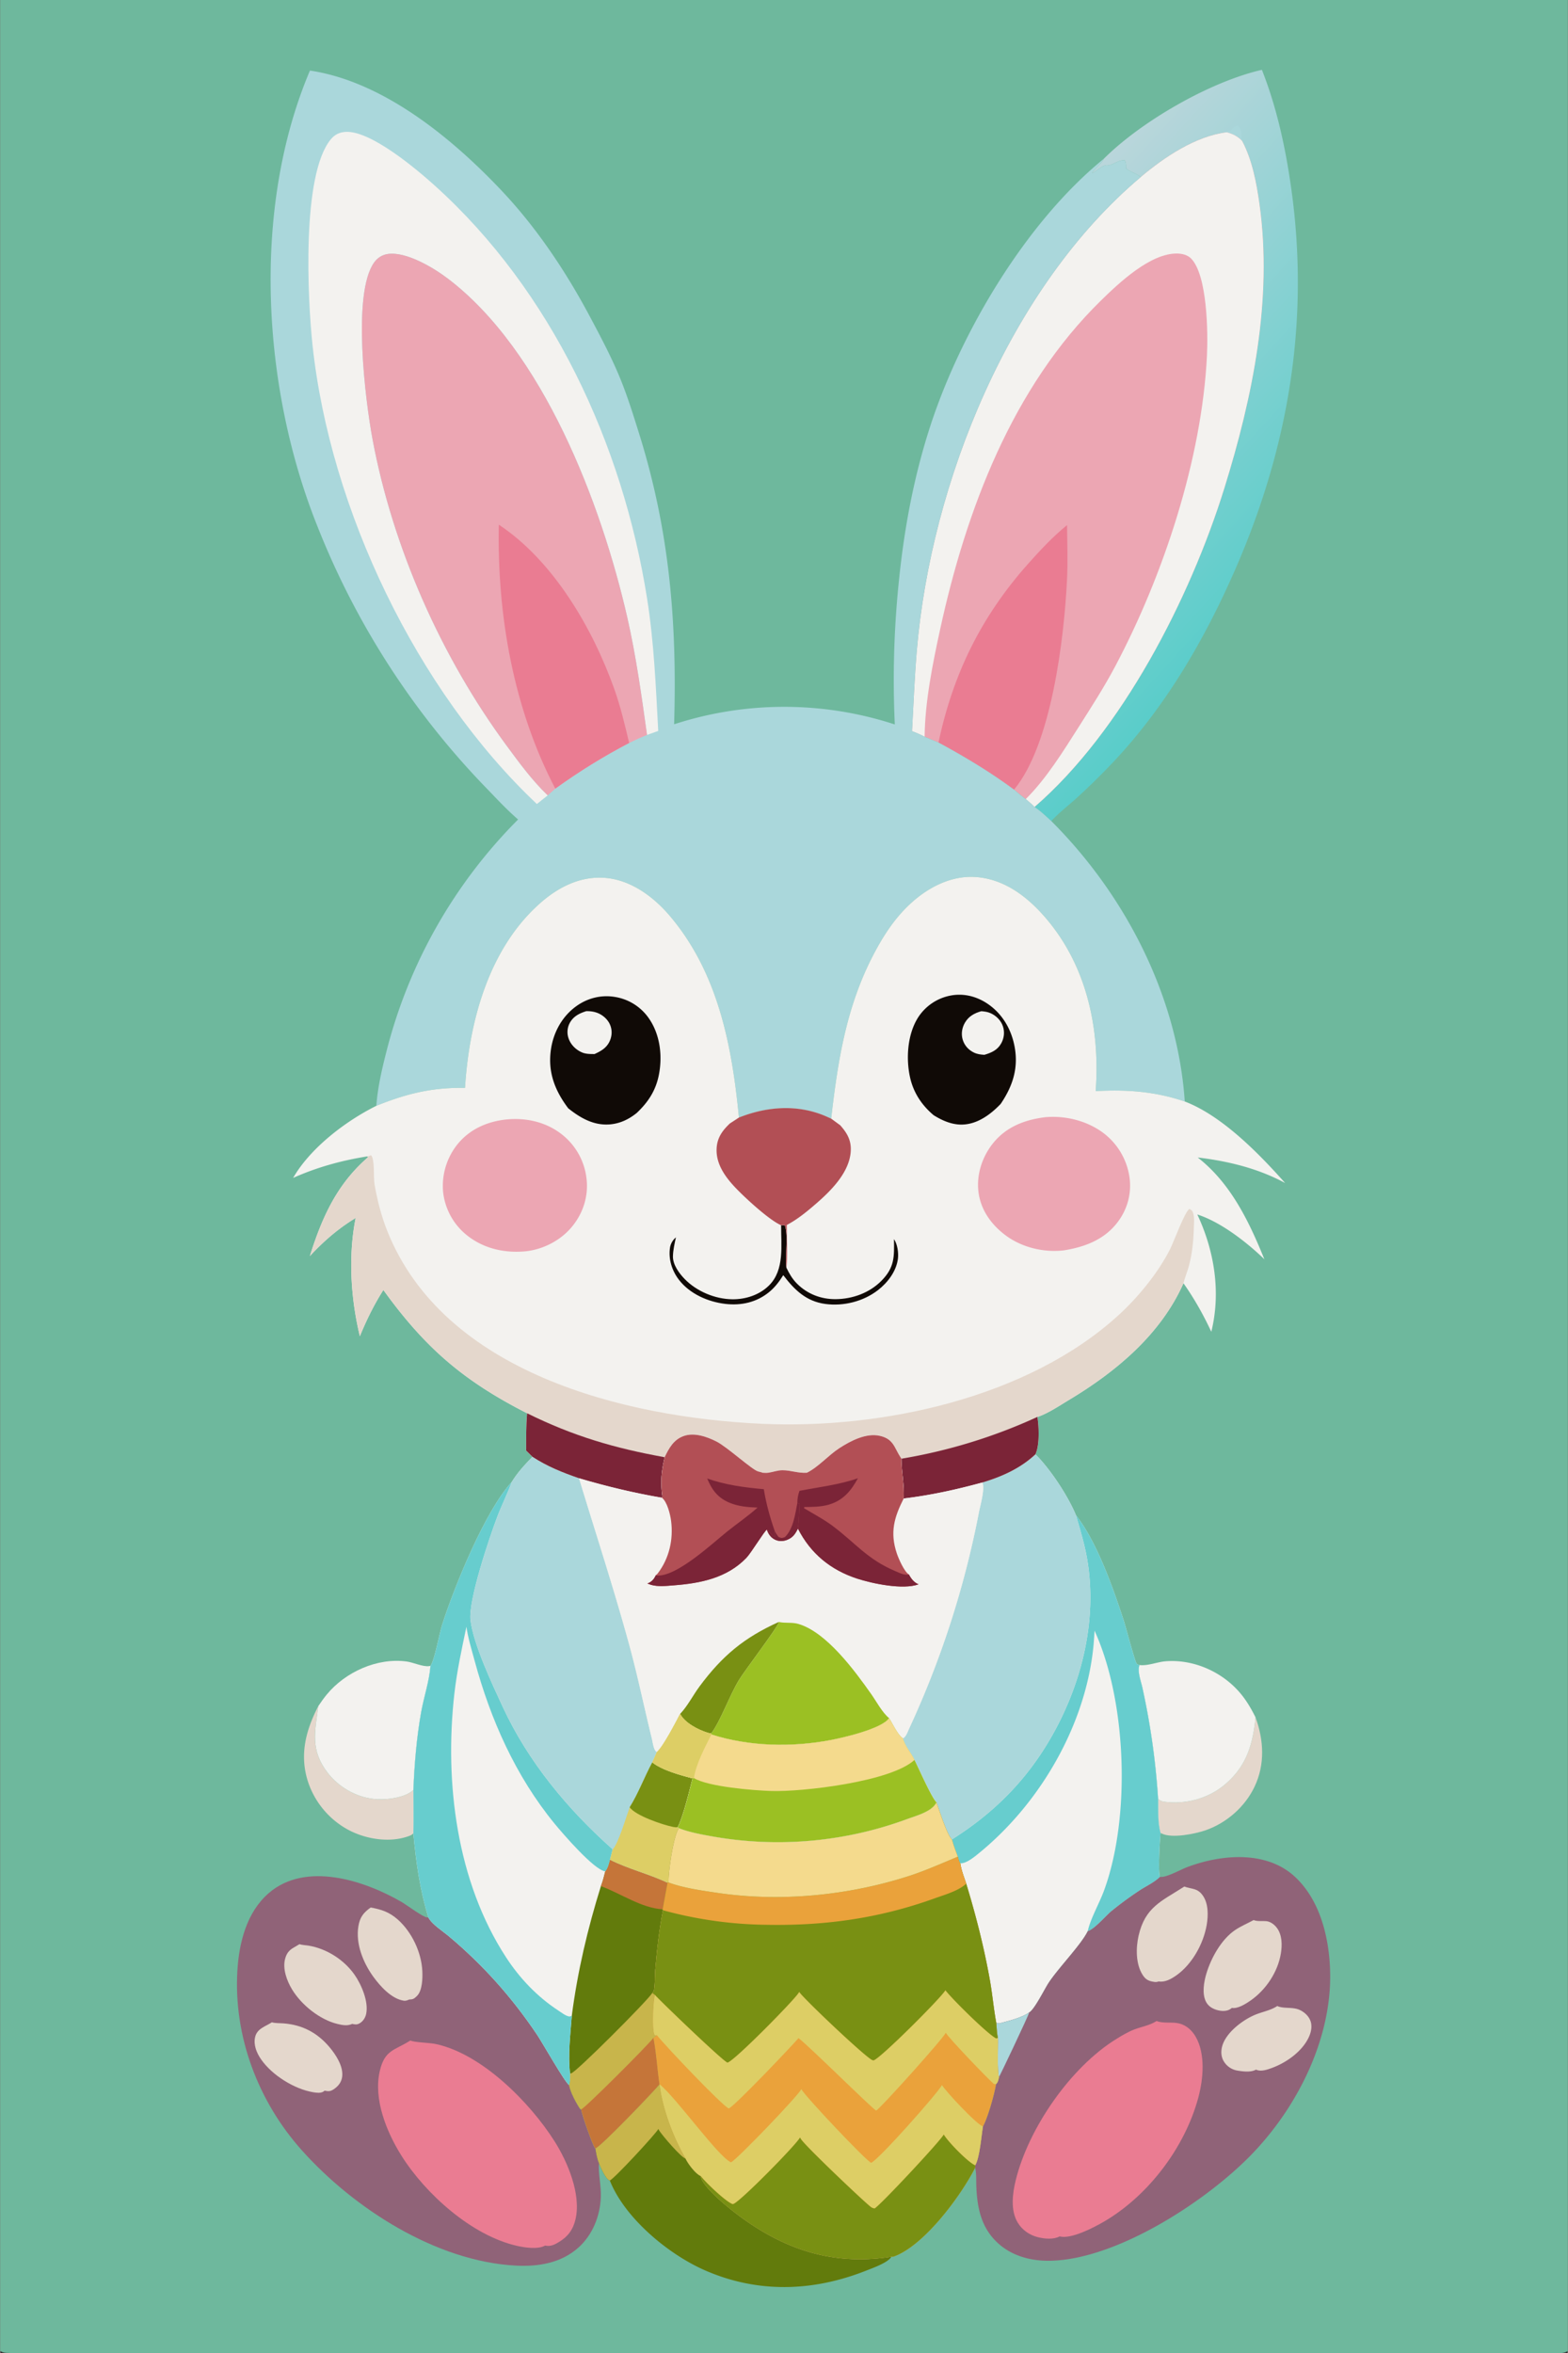 <svg version="1.1" xmlns="http://www.w3.org/2000/svg" style="display: block;" viewBox="0 0 1365 2048" width="1024" height="1536">
<rect x="0" y="0" width="1365" height="2048" fill="#333333" stroke="none"/>
<defs>
	<linearGradient id="Gradient1" gradientUnits="userSpaceOnUse" x1="1121.58" y1="493.554" x2="857.176" y2="251.316">
		<stop class="stop0" offset="0" stop-opacity="1" stop-color="rgb(90,205,202)"/>
		<stop class="stop1" offset="1" stop-opacity="1" stop-color="rgb(186,214,219)"/>
	</linearGradient>
</defs>
<path transform="translate(0,0)" fill="rgb(110,184,157)" d="M 0 0 L 1365 0 L 1365 2046.25 C 1363.89 2046.95 1362.81 2047.43 1361.52 2047.72 C 1353.27 2049.59 1318.52 2048 1307.91 2048 L 1154.27 2048.01 L 521.767 2048.02 L 176.585 2048.01 L 63.456 2048 C 44.205 2048 24.67 2048.76 5.455 2047.88 C 3.344 2047.78 1.792 2047.39 0 2046.25 L 0 0 z"/>
<path transform="translate(0,0)" fill="rgb(228,215,204)" d="M 1093.08 1494.71 C 1100.29 1514.61 1101.49 1535.56 1092.25 1555.07 C 1083.92 1572.66 1067.84 1586.71 1049.49 1593.06 C 1040.62 1596.13 1020.15 1600.39 1011.25 1595.79 C 1010.95 1595.64 1010.65 1595.47 1010.35 1595.32 C 1007.82 1586.29 1008.41 1575.04 1008.24 1565.66 C 1010.65 1567.82 1012.11 1568.03 1015.27 1568.38 C 1033.06 1570.35 1051.84 1565.2 1065.69 1553.78 C 1085.07 1537.8 1090.71 1518.69 1093.08 1494.71 z"/>
<path transform="translate(0,0)" fill="rgb(228,215,204)" d="M 277.04 1484.86 C 274.022 1507.38 269.919 1523.37 285.178 1543.06 C 294.674 1555.31 309.42 1563.89 324.845 1565.7 C 334.462 1566.83 350.374 1565.26 358.416 1559.08 C 358.91 1558.7 359.35 1558.3 359.801 1557.87 C 359.843 1570.48 360.124 1583.14 359.77 1595.74 C 358.186 1597.41 356.053 1598.04 353.918 1598.73 C 338.083 1603.82 318.739 1600.68 304.161 1593.2 A 73.951 73.951 0 0 1 267.785 1550.04 C 260.56 1526.88 266.244 1505.7 277.04 1484.86 z"/>
<path transform="translate(0,0)" fill="rgb(243,242,239)" d="M 992.065 1449.22 C 992.263 1449.24 992.459 1449.27 992.657 1449.28 C 999.808 1449.9 1007.55 1446.53 1014.76 1445.95 C 1038.86 1444.02 1063.48 1454.86 1079.16 1472.95 C 1084.88 1479.55 1089.19 1486.93 1093.08 1494.71 C 1090.71 1518.69 1085.07 1537.8 1065.69 1553.78 C 1051.84 1565.2 1033.06 1570.35 1015.27 1568.38 C 1012.11 1568.03 1010.65 1567.82 1008.24 1565.66 A 635.8 635.8 0 0 0 994.577 1468.96 C 993.366 1463.44 989.903 1454.38 992.065 1449.22 z"/>
<path transform="translate(0,0)" fill="rgb(243,242,239)" d="M 277.04 1484.86 C 279.383 1481.44 281.755 1478.03 284.392 1474.83 C 300.601 1455.2 328.351 1442.66 353.953 1446.14 C 359.705 1446.92 367.993 1450.9 373.481 1450.15 C 373.877 1450.1 374.269 1450.02 374.664 1449.95 C 373.647 1463.4 368.912 1476.98 366.537 1490.29 C 362.615 1512.29 360.671 1535.53 359.801 1557.87 C 359.35 1558.3 358.91 1558.7 358.416 1559.08 C 350.374 1565.26 334.462 1566.83 324.845 1565.7 C 309.42 1563.89 294.674 1555.31 285.178 1543.06 C 269.919 1523.37 274.022 1507.38 277.04 1484.86 z"/>
<path transform="translate(0,0)" fill="rgb(98,123,12)" d="M 574.113 1814.11 C 576.873 1835.88 585.935 1859.85 596.855 1878.82 C 598.955 1883.31 605.339 1891.84 609.912 1893.91 C 611.11 1902.98 632.753 1920.45 640.329 1926.24 C 679.993 1956.55 721.677 1971.58 772.124 1964.76 A 102.169 102.169 0 0 0 776.069 1964.14 C 773.312 1969.28 759.794 1974.02 754.305 1976.2 C 707.995 1994.58 660.041 1996.25 613.864 1976.13 C 582.083 1962.29 543.841 1930.75 530.824 1897.84 C 530.746 1897.82 530.664 1897.82 530.59 1897.79 C 527.043 1896.4 523.01 1886.64 521.384 1882.91 C 519.545 1878.81 518.973 1874.29 518.166 1869.9 C 522.264 1869.18 568.364 1821.04 574.113 1814.11 z"/>
<path transform="translate(0,0)" fill="rgb(200,181,75)" d="M 574.113 1814.11 C 576.873 1835.88 585.935 1859.85 596.855 1878.82 C 593.004 1877.97 576.863 1859.03 573.995 1854.64 C 573.701 1854.19 573.34 1853.48 573.104 1853.04 C 570.312 1857.88 534.345 1896.69 530.824 1897.84 C 530.746 1897.82 530.664 1897.82 530.59 1897.79 C 527.043 1896.4 523.01 1886.64 521.384 1882.91 C 519.545 1878.81 518.973 1874.29 518.166 1869.9 C 522.264 1869.18 568.364 1821.04 574.113 1814.11 z"/>
<path transform="translate(0,0)" fill="url(#Gradient1)" d="M 960.872 138.292 C 993.406 105.731 1053.5 71.039 1098.63 60.791 C 1111.66 93.741 1119.21 128.74 1124.14 163.759 C 1140.25 278.107 1122.26 387.443 1076.55 492.996 C 1049.32 555.898 1014.49 615.986 966.854 665.738 A 599.254 599.254 0 0 1 936.769 695.087 C 929.746 701.427 921.591 707.672 915.259 714.635 C 910.553 710.375 905.941 705.857 900.635 702.347 C 976.788 636.558 1036.17 520.688 1066.02 424.625 C 1090.57 345.599 1108.14 260.417 1096.51 177.525 C 1093.9 158.964 1090.24 139.434 1081.46 122.716 C 1077.28 118.518 1073.77 116.773 1068.05 115.123 C 1040.81 118.483 1013.76 136.737 993.113 154.124 C 989.13 150.703 984.159 149.842 980.374 146.589 C 980.31 144.091 980.367 141.906 979.358 139.586 C 973.787 138.638 967.375 145.128 962.272 143.997 C 960.686 143.645 953.319 149.491 950.904 150.73 C 950.788 149.212 959.364 141.781 960.617 138.938 C 960.71 138.726 960.787 138.507 960.872 138.292 z"/>
<path transform="translate(0,0)" fill="rgb(170,215,219)" d="M 1068.05 115.123 C 1069.43 114.055 1069.23 113.735 1071.06 113.953 C 1072.95 111.984 1074.58 109.72 1077.36 109.173 C 1079.31 110.829 1080.5 112.966 1080.82 115.588 C 1080.96 116.77 1080.84 117.916 1080.8 119.096 C 1080.74 120.488 1081.02 121.413 1081.46 122.716 C 1077.28 118.518 1073.77 116.773 1068.05 115.123 z"/>
<path transform="translate(0,0)" fill="rgb(243,242,239)" d="M 901.428 1265.81 C 914.213 1278.4 929.853 1302.07 936.743 1318.86 C 955.122 1342.2 969.175 1382.49 978.425 1410.8 C 980.246 1416.37 988.056 1446.48 989.705 1448.2 C 990.298 1448.82 991.279 1448.88 992.065 1449.22 C 989.903 1454.38 993.366 1463.44 994.577 1468.96 A 635.8 635.8 0 0 1 1008.24 1565.66 C 1008.41 1575.04 1007.82 1586.29 1010.35 1595.32 C 1009.77 1602.19 1008.07 1628.04 1009.83 1633.6 C 1005.02 1638.44 997.841 1641.65 992.126 1645.42 A 305.187 305.187 0 0 0 967.394 1663.6 C 962.48 1667.69 952.558 1679.45 947.006 1680.79 C 941.559 1692.34 921.265 1713 912.767 1726.08 C 909.252 1731.49 900.62 1749.01 895.999 1751.6 C 889.305 1756.38 877.782 1759.01 869.805 1761.22 L 867.301 1760.56 C 865.036 1748.23 863.955 1735.63 861.738 1723.25 C 856.635 1694.77 849.608 1667.17 841.165 1639.51 C 839.198 1633.7 836.871 1627.83 835.983 1621.74 C 834.701 1620.2 834.398 1617.96 833.891 1616.02 C 832.016 1611.05 830.104 1606.13 828.74 1600.98 C 824.967 1598.35 817.233 1574.41 815.263 1568.71 C 810.792 1564.27 799.766 1539.01 796.116 1531.79 C 793.016 1525.44 787.905 1519.92 786.008 1513.02 C 788.713 1511.79 790.205 1507.15 791.425 1504.52 A 812.748 812.748 0 0 0 852.148 1316.53 C 853.373 1309.94 857.52 1296.47 855.27 1290.32 C 872.339 1285.2 888.313 1278.06 901.428 1265.81 z"/>
<path transform="translate(0,0)" fill="rgb(103,205,206)" d="M 936.743 1318.86 C 955.122 1342.2 969.175 1382.49 978.425 1410.8 C 980.246 1416.37 988.056 1446.48 989.705 1448.2 C 990.298 1448.82 991.279 1448.88 992.065 1449.22 C 989.903 1454.38 993.366 1463.44 994.577 1468.96 A 635.8 635.8 0 0 1 1008.24 1565.66 C 1008.41 1575.04 1007.82 1586.29 1010.35 1595.32 C 1009.77 1602.19 1008.07 1628.04 1009.83 1633.6 C 1005.02 1638.44 997.841 1641.65 992.126 1645.42 A 305.187 305.187 0 0 0 967.394 1663.6 C 962.48 1667.69 952.558 1679.45 947.006 1680.79 C 949.132 1670.57 957.111 1656.43 960.994 1645.96 C 984.51 1582.55 981.098 1480.84 952.882 1419.28 A 308.261 308.261 0 0 1 952.001 1432.18 C 945.443 1500.67 906.164 1568.47 853.555 1611.88 C 849.51 1615.22 841.374 1622.25 835.983 1621.74 C 834.701 1620.2 834.398 1617.96 833.891 1616.02 C 832.016 1611.05 830.104 1606.13 828.74 1600.98 C 866.718 1577.06 895.734 1547.37 917.422 1508 C 942.002 1463.37 954.75 1410.95 946.986 1360.15 C 944.833 1346.06 940.696 1332.52 936.743 1318.86 z"/>
<path transform="translate(0,0)" fill="rgb(170,215,219)" d="M 901.428 1265.81 C 914.213 1278.4 929.853 1302.07 936.743 1318.86 C 940.696 1332.52 944.833 1346.06 946.986 1360.15 C 954.75 1410.95 942.002 1463.37 917.422 1508 C 895.734 1547.37 866.718 1577.06 828.74 1600.98 C 824.967 1598.35 817.233 1574.41 815.263 1568.71 C 810.792 1564.27 799.766 1539.01 796.116 1531.79 C 793.016 1525.44 787.905 1519.92 786.008 1513.02 C 788.713 1511.79 790.205 1507.15 791.425 1504.52 A 812.748 812.748 0 0 0 852.148 1316.53 C 853.373 1309.94 857.52 1296.47 855.27 1290.32 C 872.339 1285.2 888.313 1278.06 901.428 1265.81 z"/>
<path transform="translate(0,0)" fill="rgb(144,99,120)" d="M 521.384 1882.91 C 520.688 1892.3 523.431 1902.68 523.017 1912.43 C 522.319 1928.85 515.874 1945.19 503.462 1956.27 C 488.36 1969.75 468.564 1972.97 448.971 1971.94 C 379.466 1968.29 307.751 1922.06 262.496 1871.39 C 224.621 1828.99 203.112 1772.4 206.538 1715.22 C 208 1690.82 214.588 1664.43 233.762 1647.8 C 265.931 1619.92 316.898 1636.57 349.499 1655.43 C 353.756 1657.89 368.454 1668.89 371.805 1668.9 C 372.137 1668.9 372.468 1668.87 372.799 1668.86 C 375.876 1674.83 385.353 1680.81 390.568 1685.18 C 420.659 1710.4 445.954 1738.82 467.789 1771.42 C 471.957 1777.64 492.074 1813.02 495.322 1814.7 C 496.764 1821.43 501.154 1829.64 504.924 1835.43 L 505.9 1835.94 C 506.632 1840.52 515.813 1866.95 518.166 1869.9 C 518.973 1874.29 519.545 1878.81 521.384 1882.91 z"/>
<path transform="translate(0,0)" fill="rgb(228,215,204)" d="M 322.588 1660.25 C 332.086 1661.96 338.942 1664.27 346.269 1670.79 C 358.501 1681.68 366.813 1699.32 367.57 1715.66 C 367.856 1721.83 367.619 1732.73 362.8 1737.36 C 360.555 1739.52 359.458 1740.34 356.402 1740.27 C 354.576 1740.94 353.354 1741.65 351.395 1741.36 C 340.7 1739.74 330.859 1728.73 324.892 1720.5 C 316.077 1708.33 309.376 1691.82 311.905 1676.55 C 313.198 1668.75 316.236 1664.82 322.588 1660.25 z"/>
<path transform="translate(0,0)" fill="rgb(228,215,204)" d="M 236.567 1760.18 C 239.638 1761.08 243.581 1760.86 246.798 1761.11 C 263.12 1762.41 276.117 1769.2 286.713 1781.76 C 292.258 1788.33 298.979 1798.54 297.767 1807.62 C 297.143 1812.29 294.386 1815.77 290.568 1818.35 C 287.499 1820.42 285.903 1820.35 282.503 1819.69 C 282.182 1819.93 281.873 1820.19 281.54 1820.42 C 279.137 1822.04 275.37 1821.51 272.637 1821.06 C 256.142 1818.34 236.684 1806.2 227.171 1792.42 C 223.33 1786.86 220.402 1779.9 221.968 1773.04 C 223.661 1765.62 230.877 1763.86 236.567 1760.18 z"/>
<path transform="translate(0,0)" fill="rgb(228,215,204)" d="M 260.588 1692.18 C 262.988 1692.98 265.779 1692.99 268.295 1693.4 C 284.038 1695.95 299.203 1705.55 308.398 1718.55 C 314.466 1727.13 320.974 1742.18 318.661 1752.9 C 317.957 1756.17 315.955 1759.34 312.998 1761.03 C 310.536 1762.43 309.08 1762.08 306.502 1761.55 C 302.404 1763.51 297.953 1762.64 293.689 1761.61 C 278.221 1757.87 262.246 1745 254.098 1731.49 C 249.656 1724.13 245.793 1713.74 248.054 1705.07 C 249.241 1700.52 251.223 1697.67 255.287 1695.3 L 260.588 1692.18 z"/>
<path transform="translate(0,0)" fill="rgb(234,124,146)" d="M 357.112 1776.03 C 361.377 1777.82 373.438 1777.81 379.483 1779.12 C 419.49 1787.74 461.27 1829.9 482.688 1863.69 C 494.234 1881.91 505.95 1909.93 500.98 1931.51 C 498.91 1940.5 494.438 1946.62 486.588 1951.38 C 482.751 1953.71 479.097 1955.58 474.498 1954.49 C 468.071 1958.05 456.675 1956.26 449.757 1954.68 C 410.572 1945.72 370.42 1909.64 349.437 1876.33 C 336.447 1855.71 324.772 1826.91 330.57 1802.43 C 334.863 1784.3 342.805 1784.88 356.457 1776.45 C 356.677 1776.31 356.894 1776.17 357.112 1776.03 z"/>
<path transform="translate(0,0)" fill="rgb(144,99,120)" d="M 1009.83 1633.6 C 1010.21 1633.61 1010.59 1633.64 1010.97 1633.64 C 1016.52 1633.67 1027.95 1627.22 1033.65 1625.07 C 1063.35 1613.9 1102.72 1610.38 1127.62 1633.71 C 1149.6 1654.3 1157.3 1687.07 1158.04 1716.08 C 1159.53 1773.99 1130.02 1832.99 1090.67 1874.12 C 1051.46 1915.11 972.871 1966.54 914.445 1967.71 C 897.231 1968.06 880.146 1963.44 867.545 1951.22 C 854.115 1938.18 850.71 1921.34 849.981 1903.32 C 849.764 1897.98 850.167 1891.92 848.956 1886.72 L 848.966 1884.68 C 852.884 1878.17 854.346 1859.06 855.734 1850.79 C 859.939 1843.2 865.676 1822.93 867.096 1814.03 C 868.997 1812.13 869.094 1810.32 869.727 1807.79 C 868.014 1804.72 869.053 1779.26 868.759 1773.82 C 867.815 1769.65 867.746 1764.84 867.301 1760.56 L 869.805 1761.22 C 877.782 1759.01 889.305 1756.38 895.999 1751.6 C 900.62 1749.01 909.252 1731.49 912.767 1726.08 C 921.265 1713 941.559 1692.34 947.006 1680.79 C 952.558 1679.45 962.48 1667.69 967.394 1663.6 A 305.187 305.187 0 0 1 992.126 1645.42 C 997.841 1641.65 1005.02 1638.44 1009.83 1633.6 z"/>
<path transform="translate(0,0)" fill="rgb(170,215,219)" d="M 867.301 1760.56 L 869.805 1761.22 C 877.782 1759.01 889.305 1756.38 895.999 1751.6 C 895.1 1755.09 870.175 1807.38 869.727 1807.79 C 868.014 1804.72 869.053 1779.26 868.759 1773.82 C 867.815 1769.65 867.746 1764.84 867.301 1760.56 z"/>
<path transform="translate(0,0)" fill="rgb(228,215,204)" d="M 1111.98 1745.99 C 1117.6 1748.57 1125.1 1746.59 1131.29 1749.29 C 1135.42 1751.1 1139.27 1754.56 1140.86 1758.82 C 1142.57 1763.39 1141.55 1768.5 1139.61 1772.82 C 1134 1785.29 1120.2 1795.14 1107.7 1799.77 C 1103.44 1801.35 1097.87 1803.37 1093.5 1801.36 C 1093.34 1801.44 1093.17 1801.52 1093 1801.6 C 1088.6 1803.83 1081.96 1802.97 1077.18 1802.17 A 17.051 17.051 0 0 1 1065.87 1794.81 C 1063.23 1790.87 1062.81 1786.4 1063.84 1781.85 C 1066.63 1769.55 1081.78 1758.17 1092.72 1753.62 C 1098.7 1751.13 1106.08 1749.82 1111.48 1746.33 C 1111.65 1746.22 1111.81 1746.1 1111.98 1745.99 z"/>
<path transform="translate(0,0)" fill="rgb(228,215,204)" d="M 1031.05 1642.01 C 1037.67 1644.44 1042.5 1643.14 1047.2 1649.87 C 1052.16 1656.98 1051.97 1667.25 1050.56 1675.44 C 1047.74 1691.82 1037.86 1709.68 1024.11 1719.35 C 1019.7 1722.45 1014.28 1725.53 1008.73 1724.6 C 1006.63 1725.38 1005.61 1725.15 1003.48 1724.77 C 999.399 1724.03 997.081 1722.5 994.8 1718.94 C 988.717 1709.45 988.834 1695.4 991.255 1684.81 C 996.95 1659.9 1011.14 1654.82 1030.38 1642.44 L 1031.05 1642.01 z"/>
<path transform="translate(0,0)" fill="rgb(228,215,204)" d="M 1091.43 1671.19 C 1094.6 1672.52 1098.99 1671.8 1102.43 1672.13 C 1106.19 1672.49 1109.65 1675.2 1111.82 1678.17 C 1116.28 1684.28 1116.33 1692.9 1115.18 1700.06 C 1112.57 1716.34 1102.19 1731.89 1088.72 1741.26 C 1084.65 1744.08 1077.58 1748.57 1072.5 1747.65 C 1072.02 1748.03 1071.81 1748.21 1071.26 1748.58 C 1068.32 1750.56 1064.26 1750.58 1060.89 1749.82 C 1056.44 1748.81 1052.31 1746.7 1050.07 1742.53 C 1046.28 1735.47 1048.11 1724.96 1050.32 1717.65 C 1054.42 1704.11 1063.28 1688.08 1075.18 1679.96 C 1080.26 1676.5 1086.03 1674.13 1091.43 1671.19 z"/>
<path transform="translate(0,0)" fill="rgb(234,124,146)" d="M 1006.91 1759.03 C 1012.57 1761.43 1020.69 1759.59 1026.94 1761.25 C 1032.97 1762.85 1037.8 1767.27 1040.89 1772.6 C 1049.59 1787.55 1047.63 1809.28 1043.37 1825.29 C 1031.79 1868.87 999.615 1911.44 960.502 1934.01 C 951.571 1939.16 932.271 1949.14 922.496 1946.51 C 917.113 1949.4 909.49 1948.65 903.745 1947.25 C 896.418 1945.47 889.951 1941.03 886.027 1934.53 C 879.585 1923.86 881.421 1909.39 884.209 1897.89 C 895.191 1852.6 932.016 1799.23 971.917 1774.66 C 976.862 1771.61 982.048 1768.51 987.47 1766.42 C 993.506 1764.09 1000.99 1762.82 1006.42 1759.36 C 1006.59 1759.25 1006.75 1759.14 1006.91 1759.03 z"/>
<path transform="translate(0,0)" fill="rgb(243,242,239)" d="M 463.497 1267.98 C 476.333 1276.35 489.651 1281.67 504.057 1286.65 C 518.755 1335.13 534.53 1383.13 547.879 1432.02 C 555.212 1458.87 560.814 1486.24 567.479 1513.27 C 568.287 1516.55 568.933 1523.32 571.802 1524.93 C 570.563 1527.97 569.278 1530.95 567.833 1533.9 C 576.539 1540.82 592.258 1544.97 602.902 1547.84 C 600.162 1558.57 594.774 1581.05 589.982 1590.33 L 591.02 1591.21 C 586.1 1597.8 581.65 1630.31 581.998 1638.49 L 581.093 1638.7 L 576.858 1661.82 L 577.121 1662.64 C 573.78 1679.62 571.891 1697.4 570.414 1714.64 C 570.115 1718.13 570.205 1730.57 569.016 1733.08 C 568.743 1733.65 568.231 1734.08 567.839 1734.59 L 570.148 1736.32 C 568.573 1741.31 567.476 1766.12 569.652 1770.74 C 569.773 1771 569.96 1771.23 570.114 1771.47 L 571.878 1771.41 L 568.829 1773.67 C 571.389 1786.87 572.138 1800.75 574.113 1814.11 C 568.364 1821.04 522.264 1869.18 518.166 1869.9 C 515.813 1866.95 506.632 1840.52 505.9 1835.94 L 504.924 1835.43 C 501.154 1829.64 496.764 1821.43 495.322 1814.7 C 492.074 1813.02 471.957 1777.64 467.789 1771.42 C 445.954 1738.82 420.659 1710.4 390.568 1685.18 C 385.353 1680.81 375.876 1674.83 372.799 1668.86 C 365.473 1644.91 362.033 1620.6 359.77 1595.74 C 360.124 1583.14 359.843 1570.48 359.801 1557.87 C 360.671 1535.53 362.615 1512.29 366.537 1490.29 C 368.912 1476.98 373.647 1463.4 374.664 1449.95 C 378.128 1445.51 382.408 1421.74 384.788 1414.29 C 395.507 1380.72 422.253 1315.14 445.443 1289.87 C 450.431 1281.65 456.81 1274.82 463.497 1267.98 z"/>
<path transform="translate(0,0)" fill="rgb(98,123,12)" d="M 530.983 1618.68 C 547.179 1626.85 564.947 1631.01 581.093 1638.7 L 576.858 1661.82 L 577.121 1662.64 C 573.78 1679.62 571.891 1697.4 570.414 1714.64 C 570.115 1718.13 570.205 1730.57 569.016 1733.08 C 568.743 1733.65 568.231 1734.08 567.839 1734.59 L 570.148 1736.32 C 568.573 1741.31 567.476 1766.12 569.652 1770.74 C 569.773 1771 569.96 1771.23 570.114 1771.47 L 571.878 1771.41 L 568.829 1773.67 C 571.389 1786.87 572.138 1800.75 574.113 1814.11 C 568.364 1821.04 522.264 1869.18 518.166 1869.9 C 515.813 1866.95 506.632 1840.52 505.9 1835.94 L 504.924 1835.43 C 501.154 1829.64 496.764 1821.43 495.322 1814.7 C 496.456 1812.1 496.045 1807.52 496.178 1804.61 C 494.271 1788.43 496.539 1770.66 497.726 1754.45 C 502.734 1715.88 511.489 1678.76 523.067 1641.66 C 524.726 1637.48 525.759 1633.12 526.883 1628.78 C 529.285 1625.84 529.976 1622.26 530.983 1618.68 z"/>
<path transform="translate(0,0)" fill="rgb(197,117,57)" d="M 530.983 1618.68 C 547.179 1626.85 564.947 1631.01 581.093 1638.7 L 576.858 1661.82 C 558.338 1660.79 540.069 1647.87 523.067 1641.66 C 524.726 1637.48 525.759 1633.12 526.883 1628.78 C 529.285 1625.84 529.976 1622.26 530.983 1618.68 z"/>
<path transform="translate(0,0)" fill="rgb(200,181,75)" d="M 567.839 1734.59 L 570.148 1736.32 C 568.573 1741.31 567.476 1766.12 569.652 1770.74 C 569.773 1771 569.96 1771.23 570.114 1771.47 L 571.878 1771.41 L 568.829 1773.67 C 571.389 1786.87 572.138 1800.75 574.113 1814.11 C 568.364 1821.04 522.264 1869.18 518.166 1869.9 C 515.813 1866.95 506.632 1840.52 505.9 1835.94 L 504.924 1835.43 C 501.154 1829.64 496.764 1821.43 495.322 1814.7 C 496.456 1812.1 496.045 1807.52 496.178 1804.61 C 496.507 1804.61 496.838 1804.64 497.164 1804.59 C 501.007 1804.1 563.491 1741.63 567.839 1734.59 z"/>
<path transform="translate(0,0)" fill="rgb(197,117,57)" d="M 505.9 1835.94 C 508.617 1835.47 563.708 1780.46 568.829 1773.67 C 571.389 1786.87 572.138 1800.75 574.113 1814.11 C 568.364 1821.04 522.264 1869.18 518.166 1869.9 C 515.813 1866.95 506.632 1840.52 505.9 1835.94 z"/>
<path transform="translate(0,0)" fill="rgb(103,205,206)" d="M 374.664 1449.95 C 378.128 1445.51 382.408 1421.74 384.788 1414.29 C 395.507 1380.72 422.253 1315.14 445.443 1289.87 C 441.678 1300.16 436.708 1309.96 432.819 1320.21 C 426.011 1338.14 407.408 1393.1 409.529 1410.31 C 412.116 1431.28 428.407 1465.8 437.615 1485.66 C 459.75 1533.42 494.156 1574.86 533.325 1609.6 L 530.983 1618.68 C 529.976 1622.26 529.285 1625.84 526.883 1628.78 C 517.291 1627.82 489.596 1595.64 482.592 1587.09 C 448.948 1546.03 427.013 1496.8 413.202 1445.81 C 410.551 1436.02 407.414 1425.92 405.967 1415.89 C 401.919 1435.22 397.63 1454.82 395.432 1474.46 C 386.812 1551.44 397.374 1637.44 440.444 1703.56 C 452.462 1722.01 467.606 1737.88 486.062 1749.97 C 488.549 1751.59 492.375 1754.62 495.329 1755.07 C 496.268 1755.21 496.884 1754.79 497.726 1754.45 C 496.539 1770.66 494.271 1788.43 496.178 1804.61 C 496.045 1807.52 496.456 1812.1 495.322 1814.7 C 492.074 1813.02 471.957 1777.64 467.789 1771.42 C 445.954 1738.82 420.659 1710.4 390.568 1685.18 C 385.353 1680.81 375.876 1674.83 372.799 1668.86 C 365.473 1644.91 362.033 1620.6 359.77 1595.74 C 360.124 1583.14 359.843 1570.48 359.801 1557.87 C 360.671 1535.53 362.615 1512.29 366.537 1490.29 C 368.912 1476.98 373.647 1463.4 374.664 1449.95 z"/>
<path transform="translate(0,0)" fill="rgb(170,215,219)" d="M 463.497 1267.98 C 476.333 1276.35 489.651 1281.67 504.057 1286.65 C 518.755 1335.13 534.53 1383.13 547.879 1432.02 C 555.212 1458.87 560.814 1486.24 567.479 1513.27 C 568.287 1516.55 568.933 1523.32 571.802 1524.93 C 570.563 1527.97 569.278 1530.95 567.833 1533.9 C 576.539 1540.82 592.258 1544.97 602.902 1547.84 C 600.162 1558.57 594.774 1581.05 589.982 1590.33 L 591.02 1591.21 C 586.1 1597.8 581.65 1630.31 581.998 1638.49 L 581.093 1638.7 C 564.947 1631.01 547.179 1626.85 530.983 1618.68 L 533.325 1609.6 C 494.156 1574.86 459.75 1533.42 437.615 1485.66 C 428.407 1465.8 412.116 1431.28 409.529 1410.31 C 407.408 1393.1 426.011 1338.14 432.819 1320.21 C 436.708 1309.96 441.678 1300.16 445.443 1289.87 C 450.431 1281.65 456.81 1274.82 463.497 1267.98 z"/>
<path transform="translate(0,0)" fill="rgb(221,206,101)" d="M 567.833 1533.9 C 576.539 1540.82 592.258 1544.97 602.902 1547.84 C 600.162 1558.57 594.774 1581.05 589.982 1590.33 L 591.02 1591.21 C 586.1 1597.8 581.65 1630.31 581.998 1638.49 L 581.093 1638.7 C 564.947 1631.01 547.179 1626.85 530.983 1618.68 L 533.325 1609.6 C 537.995 1605.43 545.483 1580.16 548.139 1572.98 C 555.639 1561.07 561.046 1546.43 567.833 1533.9 z"/>
<path transform="translate(0,0)" fill="rgb(121,144,19)" d="M 567.833 1533.9 C 576.539 1540.82 592.258 1544.97 602.902 1547.84 C 600.162 1558.57 594.774 1581.05 589.982 1590.33 C 588.463 1590.54 587.243 1590.37 585.755 1590.08 C 577.092 1588.35 552.972 1580.25 548.139 1572.98 C 555.639 1561.07 561.046 1546.43 567.833 1533.9 z"/>
<path transform="translate(0,0)" fill="rgb(234,162,59)" d="M 815.263 1568.71 C 817.233 1574.41 824.967 1598.35 828.74 1600.98 C 830.104 1606.13 832.016 1611.05 833.891 1616.02 C 834.398 1617.96 834.701 1620.2 835.983 1621.74 C 836.871 1627.83 839.198 1633.7 841.165 1639.51 C 849.608 1667.17 856.635 1694.77 861.738 1723.25 C 863.955 1735.63 865.036 1748.23 867.301 1760.56 C 867.746 1764.84 867.815 1769.65 868.759 1773.82 C 869.053 1779.26 868.014 1804.72 869.727 1807.79 C 869.094 1810.32 868.997 1812.13 867.096 1814.03 C 865.676 1822.93 859.939 1843.2 855.734 1850.79 C 854.346 1859.06 852.884 1878.17 848.966 1884.68 L 848.956 1886.72 C 836.543 1911.1 804.999 1954.02 778.51 1963.88 C 777.66 1964.2 776.959 1964.24 776.069 1964.14 A 102.169 102.169 0 0 1 772.124 1964.76 C 721.677 1971.58 679.993 1956.55 640.329 1926.24 C 632.753 1920.45 611.11 1902.98 609.912 1893.91 C 605.339 1891.84 598.955 1883.31 596.855 1878.82 C 585.935 1859.85 576.873 1835.88 574.113 1814.11 C 572.138 1800.75 571.389 1786.87 568.829 1773.67 L 571.878 1771.41 L 570.114 1771.47 C 569.96 1771.23 569.773 1771 569.652 1770.74 C 567.476 1766.12 568.573 1741.31 570.148 1736.32 L 567.839 1734.59 C 568.231 1734.08 568.743 1733.65 569.016 1733.08 C 570.205 1730.57 570.115 1718.13 570.414 1714.64 C 571.891 1697.4 573.78 1679.62 577.121 1662.64 L 576.858 1661.82 L 581.093 1638.7 L 581.998 1638.49 C 581.65 1630.31 586.1 1597.8 591.02 1591.21 C 600.475 1594.96 612.13 1596.96 622.139 1598.73 A 325.487 325.487 0 0 0 789.741 1583.27 C 797.725 1580.33 811.554 1576.74 815.263 1568.71 z"/>
<path transform="translate(0,0)" fill="rgb(221,206,101)" d="M 574.113 1814.11 C 588.129 1825.04 625.266 1877.37 636.345 1882.01 C 641.119 1880.1 695.268 1823.66 697.583 1818.33 C 700.763 1824.53 754.154 1880.89 758.381 1882.46 C 764.801 1880.03 816.897 1821.16 820.044 1814.79 C 823.381 1820.4 850.587 1849.47 855.734 1850.79 C 854.346 1859.06 852.884 1878.17 848.966 1884.68 C 842.674 1882.05 825.102 1863.97 821.614 1857.89 C 818.172 1864.11 764.924 1920.99 761.301 1922.24 C 759.94 1921.92 758.989 1921.64 757.873 1920.74 C 750.631 1914.94 700.743 1867.61 697.204 1861.75 C 696.944 1861.32 696.704 1860.88 696.474 1860.43 C 692.919 1867.08 644.473 1916.24 638.447 1918.28 C 638.225 1918.36 637.986 1918.38 637.756 1918.42 C 631.942 1916.48 614.116 1899.48 609.912 1893.91 C 605.339 1891.84 598.955 1883.31 596.855 1878.82 C 585.935 1859.85 576.873 1835.88 574.113 1814.11 z"/>
<path transform="translate(0,0)" fill="rgb(221,206,101)" d="M 823.049 1732.24 C 828.53 1739.51 859.631 1770.33 867.191 1774.14 L 868.759 1773.82 C 869.053 1779.26 868.014 1804.72 869.727 1807.79 C 869.094 1810.32 868.997 1812.13 867.096 1814.03 L 865.264 1813.85 C 859.667 1809.09 826.064 1774 823.363 1769.29 C 820.996 1774.46 766.721 1834.81 762.803 1837 C 760.101 1836.21 705.472 1781.87 695.138 1773.92 C 687.611 1782.6 640.671 1831.86 634.506 1835.19 C 629.532 1833.68 578.875 1780.41 571.878 1771.41 L 570.114 1771.47 C 569.96 1771.23 569.773 1771 569.652 1770.74 C 567.476 1766.12 568.573 1741.31 570.148 1736.32 C 575.37 1742.19 629.919 1794.54 633.328 1795.23 C 639.695 1793.41 691.931 1740.33 695.393 1734.26 C 695.509 1734.06 695.613 1733.85 695.723 1733.65 C 699.042 1739.08 754.173 1791.32 759.514 1793.07 C 759.838 1793.18 760.183 1793.21 760.518 1793.27 C 766.402 1791.65 818.855 1739.33 823.049 1732.24 z"/>
<path transform="translate(0,0)" fill="rgb(121,144,19)" d="M 761.301 1922.24 C 764.924 1920.99 818.172 1864.11 821.614 1857.89 C 825.102 1863.97 842.674 1882.05 848.966 1884.68 L 848.956 1886.72 C 836.543 1911.1 804.999 1954.02 778.51 1963.88 C 777.66 1964.2 776.959 1964.24 776.069 1964.14 A 102.169 102.169 0 0 1 772.124 1964.76 C 721.677 1971.58 679.993 1956.55 640.329 1926.24 C 632.753 1920.45 611.11 1902.98 609.912 1893.91 C 614.116 1899.48 631.942 1916.48 637.756 1918.42 C 637.986 1918.38 638.225 1918.36 638.447 1918.28 C 644.473 1916.24 692.919 1867.08 696.474 1860.43 C 696.704 1860.88 696.944 1861.32 697.204 1861.75 C 700.743 1867.61 750.631 1914.94 757.873 1920.74 C 758.989 1921.64 759.94 1921.92 761.301 1922.24 z"/>
<path transform="translate(0,0)" fill="rgb(121,144,19)" d="M 815.263 1568.71 C 817.233 1574.41 824.967 1598.35 828.74 1600.98 C 830.104 1606.13 832.016 1611.05 833.891 1616.02 C 834.398 1617.96 834.701 1620.2 835.983 1621.74 C 836.871 1627.83 839.198 1633.7 841.165 1639.51 C 849.608 1667.17 856.635 1694.77 861.738 1723.25 C 863.955 1735.63 865.036 1748.23 867.301 1760.56 C 867.746 1764.84 867.815 1769.65 868.759 1773.82 L 867.191 1774.14 C 859.631 1770.33 828.53 1739.51 823.049 1732.24 C 818.855 1739.33 766.402 1791.65 760.518 1793.27 C 760.183 1793.21 759.838 1793.18 759.514 1793.07 C 754.173 1791.32 699.042 1739.08 695.723 1733.65 C 695.613 1733.85 695.509 1734.06 695.393 1734.26 C 691.931 1740.33 639.695 1793.41 633.328 1795.23 C 629.919 1794.54 575.37 1742.19 570.148 1736.32 L 567.839 1734.59 C 568.231 1734.08 568.743 1733.65 569.016 1733.08 C 570.205 1730.57 570.115 1718.13 570.414 1714.64 C 571.891 1697.4 573.78 1679.62 577.121 1662.64 L 576.858 1661.82 L 581.093 1638.7 L 581.998 1638.49 C 581.65 1630.31 586.1 1597.8 591.02 1591.21 C 600.475 1594.96 612.13 1596.96 622.139 1598.73 A 325.487 325.487 0 0 0 789.741 1583.27 C 797.725 1580.33 811.554 1576.74 815.263 1568.71 z"/>
<path transform="translate(0,0)" fill="rgb(234,162,59)" d="M 581.998 1638.49 C 594.882 1643.27 610.436 1645.42 623.998 1647.44 C 679.146 1655.68 738.573 1649.88 791.58 1632.74 C 805.944 1628.09 819.931 1621.76 833.891 1616.02 C 834.398 1617.96 834.701 1620.2 835.983 1621.74 C 836.871 1627.83 839.198 1633.7 841.165 1639.51 C 834.729 1645.68 822.177 1649.23 813.793 1652.25 C 765.191 1669.75 717.909 1676.33 666.319 1675.28 A 355.092 355.092 0 0 1 577.121 1662.64 L 576.858 1661.82 L 581.093 1638.7 L 581.998 1638.49 z"/>
<path transform="translate(0,0)" fill="rgb(244,218,141)" d="M 815.263 1568.71 C 817.233 1574.41 824.967 1598.35 828.74 1600.98 C 830.104 1606.13 832.016 1611.05 833.891 1616.02 C 819.931 1621.76 805.944 1628.09 791.58 1632.74 C 738.573 1649.88 679.146 1655.68 623.998 1647.44 C 610.436 1645.42 594.882 1643.27 581.998 1638.49 C 581.65 1630.31 586.1 1597.8 591.02 1591.21 C 600.475 1594.96 612.13 1596.96 622.139 1598.73 A 325.487 325.487 0 0 0 789.741 1583.27 C 797.725 1580.33 811.554 1576.74 815.263 1568.71 z"/>
<path transform="translate(0,0)" fill="rgb(236,166,179)" d="M 1068.05 115.123 C 1073.77 116.773 1077.28 118.518 1081.46 122.716 C 1090.24 139.434 1093.9 158.964 1096.51 177.525 C 1108.14 260.417 1090.57 345.599 1066.02 424.625 C 1036.17 520.688 976.788 636.558 900.635 702.347 C 898.342 699.864 895.559 697.718 893 695.508 C 889.487 692.96 886.165 690.054 882.797 687.31 C 861.829 671.833 839.936 658.664 817.032 646.309 L 804.944 641.234 C 801.355 639.33 797.779 637.822 793.982 636.387 C 795.298 612.975 796.183 589.457 798.165 566.098 C 810.583 419.77 878.993 250.274 993.113 154.124 C 1013.76 136.737 1040.81 118.483 1068.05 115.123 z"/>
<path transform="translate(0,0)" fill="rgb(234,124,146)" d="M 817.032 646.309 C 829.624 586.654 854.224 536.622 894.835 490.958 C 905.507 478.959 916.491 467.193 928.964 457.026 C 929.148 473.138 929.717 489.409 928.891 505.504 C 926.282 556.336 915.428 647.939 882.797 687.31 C 861.829 671.833 839.936 658.664 817.032 646.309 z"/>
<path transform="translate(0,0)" fill="rgb(243,242,239)" d="M 1068.05 115.123 C 1073.77 116.773 1077.28 118.518 1081.46 122.716 C 1090.24 139.434 1093.9 158.964 1096.51 177.525 C 1108.14 260.417 1090.57 345.599 1066.02 424.625 C 1036.17 520.688 976.788 636.558 900.635 702.347 C 898.342 699.864 895.559 697.718 893 695.508 C 910.761 677.943 925.699 653.832 939.031 632.851 C 950.042 615.523 961.209 598.227 970.837 580.078 C 1012.89 500.794 1046.38 399.35 1050.78 309.606 C 1051.75 289.839 1051.21 239.517 1036.95 224.972 C 1033.91 221.876 1029.06 220.724 1024.85 220.664 C 1001.58 220.333 974.353 246.086 958.678 261.397 C 881.338 336.94 841.015 444.145 818.426 547.902 C 811.936 577.711 805.271 610.667 804.944 641.234 C 801.355 639.33 797.779 637.822 793.982 636.387 C 795.298 612.975 796.183 589.457 798.165 566.098 C 810.583 419.77 878.993 250.274 993.113 154.124 C 1013.76 136.737 1040.81 118.483 1068.05 115.123 z"/>
<path transform="translate(0,0)" fill="rgb(170,215,219)" d="M 269.72 61.428 C 333.878 70.931 394.119 120.848 437.071 166.42 C 467.234 198.423 492.513 236.267 513.18 274.988 C 522.102 291.705 531.071 308.6 538.475 326.05 C 545.487 342.576 550.818 359.804 556.185 376.919 C 582.871 462.024 589.442 541.74 586.829 630.396 A 310.036 310.036 0 0 1 778.979 630.547 A 836.69 836.69 0 0 1 782.746 503.753 C 787.474 458.043 795.954 413.256 810.311 369.533 C 837.184 287.695 893.786 192.841 960.872 138.292 C 960.787 138.507 960.71 138.726 960.617 138.938 C 959.364 141.781 950.788 149.212 950.904 150.73 C 953.319 149.491 960.686 143.645 962.272 143.997 C 967.375 145.128 973.787 138.638 979.358 139.586 C 980.367 141.906 980.31 144.091 980.374 146.589 C 984.159 149.842 989.13 150.703 993.113 154.124 C 878.993 250.274 810.583 419.77 798.165 566.098 C 796.183 589.457 795.298 612.975 793.982 636.387 C 797.779 637.822 801.355 639.33 804.944 641.234 L 817.032 646.309 C 839.936 658.664 861.829 671.833 882.797 687.31 C 886.165 690.054 889.487 692.96 893 695.508 C 895.559 697.718 898.342 699.864 900.635 702.347 C 905.941 705.857 910.553 710.375 915.259 714.635 C 979.583 778.877 1025.24 867.023 1031.47 958.721 C 1005.6 949.958 981.039 948.184 953.909 949.678 C 957.8 895.404 946.28 840.47 909.855 798.387 C 894.038 780.113 874.02 764.907 849.014 763.311 C 828.485 762.001 808.877 771.922 793.917 785.318 C 779.681 798.067 769.704 813.238 760.842 830.039 C 736.846 875.53 729.342 923.15 723.579 973.659 A 132.95 132.95 0 0 0 719.058 971.625 C 694.424 960.952 667.816 962.962 643.265 972.689 C 637.186 909.982 625.124 846.826 583.187 797.287 C 568.999 780.526 549.132 765.763 526.553 764.061 C 505.04 762.439 486.092 772.086 470.327 785.957 C 425.37 825.512 408.296 889.266 404.749 946.861 C 376.003 946.45 354.1 951.76 327.541 962.476 C 328.696 946.081 332.634 929.593 336.706 913.716 A 438.447 438.447 0 0 1 450.966 713.265 C 440.745 704.457 431.489 694.322 422.089 684.652 A 692.76 692.76 0 0 1 276.568 458.915 C 228.09 338.716 218.436 182.145 269.72 61.428 z"/>
<path transform="translate(0,0)" fill="rgb(243,242,239)" d="M 467.302 699.789 C 362.66 601.077 287.415 443.464 272.01 300.891 C 267.609 260.157 262.358 152.103 287.844 121.301 C 291.161 117.292 295.09 115.234 300.286 114.807 C 322.202 113.009 362.913 147.588 378.354 161.491 C 480.343 253.327 542.116 386.898 563.318 521.178 C 569.34 559.314 570.916 597.692 572.979 636.181 L 563.227 639.687 C 558.461 605.485 553.753 571.226 546.063 537.531 C 523.465 438.52 472.759 305.194 389.438 242.218 C 377.118 232.905 353.578 218.826 337.608 221.049 C 332.64 221.741 328.408 224.471 325.529 228.549 C 306.357 255.697 317.888 348.48 324.237 382.43 C 341.909 476.922 384.098 571.901 441.06 649.121 C 452.221 664.252 463.161 679.217 476.763 692.291 L 467.302 699.789 z"/>
<path transform="translate(0,0)" fill="rgb(236,166,179)" d="M 476.763 692.291 C 463.161 679.217 452.221 664.252 441.06 649.121 C 384.098 571.901 341.909 476.922 324.237 382.43 C 317.888 348.48 306.357 255.697 325.529 228.549 C 328.408 224.471 332.64 221.741 337.608 221.049 C 353.578 218.826 377.118 232.905 389.438 242.218 C 472.759 305.194 523.465 438.52 546.063 537.531 C 553.753 571.226 558.461 605.485 563.227 639.687 C 557.927 641.815 552.791 644.119 547.667 646.64 C 525.086 658.455 504.052 671.508 483.353 686.409 L 476.763 692.291 z"/>
<path transform="translate(0,0)" fill="rgb(234,124,146)" d="M 434.195 456.67 C 481.791 488.197 515.968 547.04 534.736 599.733 C 540.199 615.07 543.903 630.826 547.667 646.64 C 525.086 658.455 504.052 671.508 483.353 686.409 C 446.719 616.485 432.6 534.935 434.195 456.67 z"/>
<path transform="translate(0,0)" fill="rgb(243,242,239)" d="M 723.579 973.659 C 729.342 923.15 736.846 875.53 760.842 830.039 C 769.704 813.238 779.681 798.067 793.917 785.318 C 808.877 771.922 828.485 762.001 849.014 763.311 C 874.02 764.907 894.038 780.113 909.855 798.387 C 946.28 840.47 957.8 895.404 953.909 949.678 C 981.039 948.184 1005.6 949.958 1031.47 958.721 C 1064.03 971.179 1096.03 1004.02 1118.87 1029.69 C 1095.28 1016.91 1069.22 1010.62 1042.73 1007.45 C 1071.45 1029.8 1087.4 1063.04 1100.79 1096.03 C 1085.57 1081.33 1062.81 1063.55 1042.4 1057.07 C 1057.26 1088.75 1063.07 1124.7 1054.58 1159.15 C 1047.56 1144.14 1039.88 1130.47 1030.34 1116.9 C 1010.57 1161.42 971.723 1193.83 930.782 1218.4 C 922.297 1223.49 913.023 1229.83 903.719 1233.12 C 903.529 1233.19 903.328 1233.22 903.133 1233.26 C 904.547 1242.03 905.152 1257.7 901.428 1265.81 C 888.313 1278.06 872.339 1285.2 855.27 1290.32 C 857.52 1296.47 853.373 1309.94 852.148 1316.53 A 812.748 812.748 0 0 1 791.425 1504.52 C 790.205 1507.15 788.713 1511.79 786.008 1513.02 C 787.905 1519.92 793.016 1525.44 796.116 1531.79 C 799.766 1539.01 810.792 1564.27 815.263 1568.71 C 811.554 1576.74 797.725 1580.33 789.741 1583.27 A 325.487 325.487 0 0 1 622.139 1598.73 C 612.13 1596.96 600.475 1594.96 591.02 1591.21 L 589.982 1590.33 C 594.774 1581.05 600.162 1558.57 602.902 1547.84 C 592.258 1544.97 576.539 1540.82 567.833 1533.9 C 569.278 1530.95 570.563 1527.97 571.802 1524.93 C 568.933 1523.32 568.287 1516.55 567.479 1513.27 C 560.814 1486.24 555.212 1458.87 547.879 1432.02 C 534.53 1383.13 518.755 1335.13 504.057 1286.65 C 489.651 1281.67 476.333 1276.35 463.497 1267.98 L 457.983 1262.57 C 458.024 1251.75 457.839 1240.88 458.839 1230.1 C 403.367 1201.88 369.947 1173.09 333.643 1122.76 C 325.346 1135.9 319.102 1148.63 313.182 1163 C 305.245 1130.42 302.9 1093.07 309.532 1060.07 C 294.229 1069.39 281.838 1080.13 269.655 1093.23 C 280.221 1059.58 293.182 1030.69 320.264 1007.27 L 319.736 1006.48 C 297.203 1010.07 275.905 1015.93 255.06 1025.24 C 270.107 999.098 300.93 975.678 327.541 962.476 C 354.1 951.76 376.003 946.45 404.749 946.861 C 408.296 889.266 425.37 825.512 470.327 785.957 C 486.092 772.086 505.04 762.439 526.553 764.061 C 549.132 765.763 568.999 780.526 583.187 797.287 C 625.124 846.826 637.186 909.982 643.265 972.689 C 667.816 962.962 694.424 960.952 719.058 971.625 A 132.95 132.95 0 0 1 723.579 973.659 z"/>
<path transform="translate(0,0)" fill="rgb(16,10,6)" d="M 680.004 1066.43 L 683.156 1066.44 C 686.676 1076.25 683.07 1092.44 684.622 1103.46 C 687.151 1108.67 689.734 1113.17 693.858 1117.3 C 702.878 1126.32 714.769 1130.86 727.467 1130.76 C 742.203 1130.64 757.037 1125.28 767.463 1114.65 C 778.862 1103.04 778.497 1093.87 778.254 1078.52 C 781.261 1082.74 782.335 1090.39 781.702 1095.52 C 780.351 1106.47 772.819 1116.34 764.305 1122.92 C 751.57 1132.76 734.429 1137.06 718.515 1134.94 C 701.837 1132.72 691.566 1122.67 681.857 1109.86 C 678.414 1115.37 674.667 1120.41 669.606 1124.55 C 658.599 1133.56 645.348 1136.51 631.369 1134.88 C 616.321 1133.12 600.482 1126.16 591.048 1113.95 C 584.93 1106.03 581.696 1095.79 583.254 1085.79 C 583.761 1082.54 585.773 1079.03 588.392 1077.02 C 587.216 1082.37 585.956 1087.83 585.797 1093.32 C 585.585 1100.64 591.057 1108.11 595.941 1113.15 C 606.418 1123.98 622.423 1130.68 637.46 1130.86 C 649.154 1131 661.267 1127.07 669.628 1118.66 C 683.074 1105.13 679.875 1083.94 680.004 1066.43 z"/>
<path transform="translate(0,0)" fill="rgb(16,10,6)" d="M 812.781 970.637 C 802.516 961.987 795.325 951.211 792.329 938.034 C 788.521 921.288 789.969 899.808 799.551 885.132 A 43.217 43.217 0 0 1 826.881 866.645 C 838.244 864.277 849.493 866.94 859.135 873.239 C 872.161 881.749 880.181 895.184 883.163 910.311 C 886.912 929.332 881.758 945.214 871.163 960.831 C 862.403 969.981 851.092 978.386 837.928 978.806 C 828.82 979.096 820.356 975.356 812.781 970.637 z"/>
<path transform="translate(0,0)" fill="rgb(243,242,239)" d="M 854.316 880.13 C 857.157 880.354 859.815 880.697 862.438 881.885 C 867.321 884.097 871.43 888.18 873.133 893.315 C 874.792 898.317 874.171 903.624 871.595 908.194 C 868.28 914.074 863.061 916.278 856.964 918.097 C 853.71 917.876 850.815 917.557 847.817 916.106 C 843.079 913.815 839.515 909.802 838.05 904.725 C 836.628 899.797 837.483 894.503 840.056 890.105 C 843.334 884.503 848.27 881.841 854.316 880.13 z"/>
<path transform="translate(0,0)" fill="rgb(16,10,6)" d="M 494.633 964.652 C 482.926 949.103 476.671 933.035 479.585 913.253 C 481.775 898.385 489.332 884.629 501.623 875.772 C 511.494 868.659 523.543 865.659 535.562 867.76 A 44.403 44.403 0 0 1 565.045 886.658 C 574.633 900.656 576.751 918.959 573.578 935.358 C 570.923 949.083 564.302 959.216 554.26 968.705 C 547.738 973.952 540.483 977.57 532.081 978.528 C 517.578 980.181 505.561 973.358 494.633 964.652 z"/>
<path transform="translate(0,0)" fill="rgb(243,242,239)" d="M 510.299 880.103 C 513.274 880.036 516.109 880.329 518.957 881.243 C 523.93 882.841 528.53 886.603 530.763 891.329 C 532.82 895.683 532.896 900.516 531.207 905.002 C 528.699 911.662 523.627 914.654 517.515 917.43 C 513.911 917.39 510.135 917.481 506.754 916.064 C 501.306 913.782 496.694 909.212 494.841 903.559 A 16.697 16.697 0 0 1 495.881 890.502 C 499.008 884.615 504.258 882.002 510.299 880.103 z"/>
<path transform="translate(0,0)" fill="rgb(178,79,85)" d="M 643.265 972.689 C 667.816 962.962 694.424 960.952 719.058 971.625 A 132.95 132.95 0 0 1 723.579 973.659 L 731.449 979.4 C 737.509 986.219 741.158 992.505 740.625 1001.93 C 739.584 1020.31 723.555 1036.28 710.42 1047.65 C 702.611 1054.42 694.116 1061.44 684.909 1066.2 C 684.908 1078.45 685.72 1091.29 684.622 1103.46 C 683.07 1092.44 686.676 1076.25 683.156 1066.44 L 680.004 1066.43 C 669.706 1062.01 648.84 1042.8 640.409 1033.95 C 631.563 1024.67 623.3 1013.45 623.812 999.995 C 624.175 990.463 628.7 984.135 635.389 977.818 L 643.265 972.689 z"/>
<path transform="translate(0,0)" fill="rgb(236,166,179)" d="M 440.667 974.375 C 458.04 972.678 475.29 976.501 489.16 987.429 A 56.902 56.902 0 0 1 510.551 1025.91 C 512.301 1040.72 507.836 1055.17 498.603 1066.82 C 488.878 1079.1 473.715 1087.17 458.194 1089.03 C 439.566 1090.97 420.902 1086.88 406.125 1074.92 A 55.952 55.952 0 0 1 385.688 1037.67 A 57.89 57.89 0 0 1 398.445 995.648 C 409.108 982.676 424.274 976.108 440.667 974.375 z"/>
<path transform="translate(0,0)" fill="rgb(236,166,179)" d="M 910.26 972.352 C 927.192 970.955 945.03 975.205 959.034 984.987 A 58.774 58.774 0 0 1 983.157 1023.47 C 985.423 1037.46 982.076 1051.23 973.777 1062.7 C 962.241 1078.65 944.891 1085.33 926.059 1088.3 C 908.289 1090.36 888.976 1085.6 874.739 1074.68 C 862.661 1065.42 853.775 1052.88 851.849 1037.54 C 849.965 1022.54 854.98 1007.08 864.31 995.32 C 875.898 980.715 892.232 974.545 910.26 972.352 z"/>
<path transform="translate(0,0)" fill="rgb(228,215,204)" d="M 319.736 1006.48 L 322.971 1005.52 C 326.317 1009.18 324.928 1024.81 325.921 1030.63 C 328.27 1044.39 331.845 1058.38 337.023 1071.36 C 386.306 1194.89 543.396 1233.74 663.321 1239.25 C 767.785 1244.04 894.92 1216.69 973.759 1144.72 C 990.851 1129.12 1008.39 1107.73 1018.75 1087.1 C 1021.92 1080.78 1031.32 1054.95 1035.48 1052.21 C 1037.66 1053.33 1038.24 1053.92 1038.91 1056.38 C 1039.96 1060.21 1039.48 1064.97 1039.36 1068.92 C 1039.02 1080.42 1037.93 1091.72 1034.79 1102.84 C 1033.47 1107.54 1031.49 1112.16 1030.34 1116.9 C 1010.57 1161.42 971.723 1193.83 930.782 1218.4 C 922.297 1223.49 913.023 1229.83 903.719 1233.12 C 903.529 1233.19 903.328 1233.22 903.133 1233.26 C 904.547 1242.03 905.152 1257.7 901.428 1265.81 C 888.313 1278.06 872.339 1285.2 855.27 1290.32 C 832.547 1296.53 810.131 1301.46 786.703 1304.27 C 787.35 1292.31 784.828 1281.33 784.787 1269.62 C 784.566 1269.3 784.339 1268.98 784.123 1268.66 C 778.462 1260.13 778.104 1252.59 766.127 1249.77 C 754.106 1246.94 740.432 1254.15 730.699 1260.46 C 721.076 1266.69 712.516 1276.88 702.403 1281.86 C 694.72 1282.37 688.539 1279.67 681.171 1279.67 C 676.825 1279.68 673.182 1281.2 668.988 1281.82 C 667.262 1282.08 665.404 1281.96 663.673 1281.84 C 663.173 1281.49 663.443 1281.63 662.698 1281.42 C 662.422 1281.35 662.144 1281.28 661.868 1281.21 C 661.251 1281.04 660.641 1280.84 660.016 1280.71 C 655.122 1279.67 633 1259.37 623.697 1254.67 C 615.428 1250.48 604.253 1246.56 595.035 1249.93 C 586.338 1253.11 582.344 1260.45 578.566 1268.33 C 575.886 1279.87 574.83 1289.64 576.47 1301.48 C 576.642 1302.72 576.612 1302.26 576.227 1303.62 C 551.491 1299.36 528.101 1293.75 504.057 1286.65 C 489.651 1281.67 476.333 1276.35 463.497 1267.98 L 457.983 1262.57 C 458.024 1251.75 457.839 1240.88 458.839 1230.1 C 403.367 1201.88 369.947 1173.09 333.643 1122.76 C 325.346 1135.9 319.102 1148.63 313.182 1163 C 305.245 1130.42 302.9 1093.07 309.532 1060.07 C 294.229 1069.39 281.838 1080.13 269.655 1093.23 C 280.221 1059.58 293.182 1030.69 320.264 1007.27 L 319.736 1006.48 z"/>
<path transform="translate(0,0)" fill="rgb(123,36,55)" d="M 458.839 1230.1 C 498.772 1249.85 534.847 1260.47 578.566 1268.33 C 575.886 1279.87 574.83 1289.64 576.47 1301.48 C 576.642 1302.72 576.612 1302.26 576.227 1303.62 C 551.491 1299.36 528.101 1293.75 504.057 1286.65 C 489.651 1281.67 476.333 1276.35 463.497 1267.98 L 457.983 1262.57 C 458.024 1251.75 457.839 1240.88 458.839 1230.1 z"/>
<path transform="translate(0,0)" fill="rgb(123,36,55)" d="M 903.133 1233.26 C 904.547 1242.03 905.152 1257.7 901.428 1265.81 C 888.313 1278.06 872.339 1285.2 855.27 1290.32 C 832.547 1296.53 810.131 1301.46 786.703 1304.27 C 787.35 1292.31 784.828 1281.33 784.787 1269.62 A 467.971 467.971 0 0 0 903.133 1233.26 z"/>
<path transform="translate(0,0)" fill="rgb(243,242,239)" d="M 578.566 1268.33 C 582.344 1260.45 586.338 1253.11 595.035 1249.93 C 604.253 1246.56 615.428 1250.48 623.697 1254.67 C 633 1259.37 655.122 1279.67 660.016 1280.71 C 660.641 1280.84 661.251 1281.04 661.868 1281.21 C 662.144 1281.28 662.422 1281.35 662.698 1281.42 C 663.443 1281.63 663.173 1281.49 663.673 1281.84 C 665.404 1281.96 667.262 1282.08 668.988 1281.82 C 673.182 1281.2 676.825 1279.68 681.171 1279.67 C 688.539 1279.67 694.72 1282.37 702.403 1281.86 C 712.516 1276.88 721.076 1266.69 730.699 1260.46 C 740.432 1254.15 754.106 1246.94 766.127 1249.77 C 778.104 1252.59 778.462 1260.13 784.123 1268.66 C 784.339 1268.98 784.566 1269.3 784.787 1269.62 C 784.828 1281.33 787.35 1292.31 786.703 1304.27 C 810.131 1301.46 832.547 1296.53 855.27 1290.32 C 857.52 1296.47 853.373 1309.94 852.148 1316.53 A 812.748 812.748 0 0 1 791.425 1504.52 C 790.205 1507.15 788.713 1511.79 786.008 1513.02 C 787.905 1519.92 793.016 1525.44 796.116 1531.79 C 799.766 1539.01 810.792 1564.27 815.263 1568.71 C 811.554 1576.74 797.725 1580.33 789.741 1583.27 A 325.487 325.487 0 0 1 622.139 1598.73 C 612.13 1596.96 600.475 1594.96 591.02 1591.21 L 589.982 1590.33 C 594.774 1581.05 600.162 1558.57 602.902 1547.84 C 592.258 1544.97 576.539 1540.82 567.833 1533.9 C 569.278 1530.95 570.563 1527.97 571.802 1524.93 C 568.933 1523.32 568.287 1516.55 567.479 1513.27 C 560.814 1486.24 555.212 1458.87 547.879 1432.02 C 534.53 1383.13 518.755 1335.13 504.057 1286.65 C 528.101 1293.75 551.491 1299.36 576.227 1303.62 C 576.612 1302.26 576.642 1302.72 576.47 1301.48 C 574.83 1289.64 575.886 1279.87 578.566 1268.33 z"/>
<path transform="translate(0,0)" fill="rgb(121,144,19)" d="M 592.051 1491.74 C 598.499 1485.02 603.328 1475.41 608.94 1467.84 C 628.784 1441.08 647.805 1425.34 677.967 1411.72 C 677.926 1411.91 677.892 1412.11 677.844 1412.3 C 676.716 1416.72 648.754 1453.34 643.35 1462.17 C 635.094 1475.67 627.478 1497.5 619.12 1508.84 C 617.999 1508.66 616.883 1508.44 615.8 1508.09 C 607.716 1505.53 596.081 1499.63 592.051 1491.74 z"/>
<path transform="translate(0,0)" fill="rgb(155,192,35)" d="M 677.967 1411.72 C 678.165 1411.76 678.362 1411.81 678.561 1411.85 C 684.022 1412.92 689.71 1411.86 695.069 1413.45 C 719.657 1420.7 744.223 1454.36 758.434 1474.48 C 762.792 1480.65 768.191 1490.79 774.032 1495.45 C 767.733 1504.68 734.317 1512.41 722.961 1514.55 C 689.071 1520.94 652.201 1520.18 619.251 1509.64 L 619.12 1508.84 C 627.478 1497.5 635.094 1475.67 643.35 1462.17 C 648.754 1453.34 676.716 1416.72 677.844 1412.3 C 677.892 1412.11 677.926 1411.91 677.967 1411.72 z"/>
<path transform="translate(0,0)" fill="rgb(155,192,35)" d="M 592.051 1491.74 C 596.081 1499.63 607.716 1505.53 615.8 1508.09 C 616.883 1508.44 617.999 1508.66 619.12 1508.84 L 619.251 1509.64 C 652.201 1520.18 689.071 1520.94 722.961 1514.55 C 734.317 1512.41 767.733 1504.68 774.032 1495.45 C 776.862 1499.96 781.765 1510.37 786.008 1513.02 C 787.905 1519.92 793.016 1525.44 796.116 1531.79 C 799.766 1539.01 810.792 1564.27 815.263 1568.71 C 811.554 1576.74 797.725 1580.33 789.741 1583.27 A 325.487 325.487 0 0 1 622.139 1598.73 C 612.13 1596.96 600.475 1594.96 591.02 1591.21 L 589.982 1590.33 C 594.774 1581.05 600.162 1558.57 602.902 1547.84 C 592.258 1544.97 576.539 1540.82 567.833 1533.9 C 569.278 1530.95 570.563 1527.97 571.802 1524.93 C 576.999 1520.77 588.496 1498.61 592.051 1491.74 z"/>
<path transform="translate(0,0)" fill="rgb(244,218,141)" d="M 592.051 1491.74 C 596.081 1499.63 607.716 1505.53 615.8 1508.09 C 616.883 1508.44 617.999 1508.66 619.12 1508.84 L 619.251 1509.64 C 652.201 1520.18 689.071 1520.94 722.961 1514.55 C 734.317 1512.41 767.733 1504.68 774.032 1495.45 C 776.862 1499.96 781.765 1510.37 786.008 1513.02 C 787.905 1519.92 793.016 1525.44 796.116 1531.79 C 775.95 1550.69 698.803 1559.72 671.309 1558.85 C 656.623 1558.39 616.248 1555.23 604.057 1547.58 L 602.902 1547.84 C 592.258 1544.97 576.539 1540.82 567.833 1533.9 C 569.278 1530.95 570.563 1527.97 571.802 1524.93 C 576.999 1520.77 588.496 1498.61 592.051 1491.74 z"/>
<path transform="translate(0,0)" fill="rgb(221,206,101)" d="M 592.051 1491.74 C 596.081 1499.63 607.716 1505.53 615.8 1508.09 C 616.883 1508.44 617.999 1508.66 619.12 1508.84 L 619.251 1509.64 C 613.661 1520.92 605.952 1535.12 604.057 1547.58 L 602.902 1547.84 C 592.258 1544.97 576.539 1540.82 567.833 1533.9 C 569.278 1530.95 570.563 1527.97 571.802 1524.93 C 576.999 1520.77 588.496 1498.61 592.051 1491.74 z"/>
<path transform="translate(0,0)" fill="rgb(178,79,85)" d="M 578.566 1268.33 C 582.344 1260.45 586.338 1253.11 595.035 1249.93 C 604.253 1246.56 615.428 1250.48 623.697 1254.67 C 633 1259.37 655.122 1279.67 660.016 1280.71 C 660.641 1280.84 661.251 1281.04 661.868 1281.21 C 662.144 1281.28 662.422 1281.35 662.698 1281.42 C 663.443 1281.63 663.173 1281.49 663.673 1281.84 C 665.404 1281.96 667.262 1282.08 668.988 1281.82 C 673.182 1281.2 676.825 1279.68 681.171 1279.67 C 688.539 1279.67 694.72 1282.37 702.403 1281.86 C 712.516 1276.88 721.076 1266.69 730.699 1260.46 C 740.432 1254.15 754.106 1246.94 766.127 1249.77 C 778.104 1252.59 778.462 1260.13 784.123 1268.66 C 784.339 1268.98 784.566 1269.3 784.787 1269.62 C 784.828 1281.33 787.35 1292.31 786.703 1304.27 C 778.392 1320.68 774.631 1333.82 780.717 1352.02 C 782.245 1356.59 787.196 1367.96 791.285 1370.45 C 793.228 1374.13 795.714 1377.38 799.668 1378.95 C 786.285 1383.91 759.673 1378.38 746.192 1373.99 C 723.075 1366.46 705.656 1352.14 694.615 1330.45 C 692.384 1335.06 690.17 1338.37 685.117 1340.3 C 681.588 1341.66 677.757 1341.69 674.368 1339.93 C 670.821 1338.08 668.84 1335.08 667.573 1331.38 C 665.388 1332.55 653.88 1351.65 649.702 1355.97 C 632.672 1373.57 609.797 1378.05 586.431 1379.86 C 580.222 1380.34 572.719 1381.19 566.725 1379.41 C 566.119 1379.23 565.533 1378.99 564.94 1378.76 C 564.644 1378.65 564.342 1378.56 564.046 1378.45 C 563.868 1378.38 563.694 1378.3 563.518 1378.23 C 566.631 1377.18 568.809 1375.12 570.319 1372.19 C 570.509 1371.82 570.683 1371.45 570.864 1371.08 C 571.569 1370.54 572.152 1369.99 572.69 1369.28 C 582.606 1356.23 586.267 1339.87 584.181 1323.72 C 583.44 1317.99 580.79 1307.18 576.227 1303.62 C 576.612 1302.26 576.642 1302.72 576.47 1301.48 C 574.83 1289.64 575.886 1279.87 578.566 1268.33 z"/>
<path transform="translate(0,0)" fill="rgb(123,36,55)" d="M 694.106 1308.3 L 696.111 1308.97 C 695.738 1316.13 695.539 1323.34 694.615 1330.45 C 692.384 1335.06 690.17 1338.37 685.117 1340.3 C 681.588 1341.66 677.757 1341.69 674.368 1339.93 C 670.821 1338.08 668.84 1335.08 667.573 1331.38 C 669.48 1333.14 671.458 1334.8 672.92 1336.96 L 674.948 1337.27 C 674.65 1336.01 674.271 1334.91 673.821 1333.7 L 674.521 1332.84 C 675.401 1334.61 676.565 1336.13 677.726 1337.72 C 680.465 1338.81 680.5 1338.87 683.265 1337.89 C 690.594 1330.84 692.228 1317.9 694.106 1308.3 z"/>
<path transform="translate(0,0)" fill="rgb(123,36,55)" d="M 695.995 1297.58 C 712.805 1294.34 730.677 1292.29 746.869 1286.63 C 740.828 1297.73 733.927 1306.03 721.365 1309.64 C 714.556 1311.59 707.278 1311.63 700.236 1311.67 L 699.953 1312.7 C 708.414 1317.86 717.038 1322.27 725.013 1328.25 C 744.91 1343.18 755.056 1357.2 779.506 1367.51 C 783.25 1369.09 787.148 1371.2 791.285 1370.45 C 793.228 1374.13 795.714 1377.38 799.668 1378.95 C 786.285 1383.91 759.673 1378.38 746.192 1373.99 C 723.075 1366.46 705.656 1352.14 694.615 1330.45 C 695.539 1323.34 695.738 1316.13 696.111 1308.97 L 694.106 1308.3 C 694.107 1304.6 694.685 1301.05 695.995 1297.58 z"/>
<path transform="translate(0,0)" fill="rgb(123,36,55)" d="M 615.632 1286.87 C 631.755 1292.55 647.968 1294.63 664.92 1296.17 C 666.986 1308.85 670.293 1320.73 674.521 1332.84 L 673.821 1333.7 C 674.271 1334.91 674.65 1336.01 674.948 1337.27 L 672.92 1336.96 C 671.458 1334.8 669.48 1333.14 667.573 1331.38 C 665.388 1332.55 653.88 1351.65 649.702 1355.97 C 632.672 1373.57 609.797 1378.05 586.431 1379.86 C 580.222 1380.34 572.719 1381.19 566.725 1379.41 C 566.119 1379.23 565.533 1378.99 564.94 1378.76 C 564.644 1378.65 564.342 1378.56 564.046 1378.45 C 563.868 1378.38 563.694 1378.3 563.518 1378.23 C 566.631 1377.18 568.809 1375.12 570.319 1372.19 C 570.509 1371.82 570.683 1371.45 570.864 1371.08 C 571.533 1371.21 571.999 1371.35 572.664 1371.36 C 589.999 1371.54 619.878 1343.58 632.773 1333.21 C 641.59 1326.13 651.041 1319.72 659.468 1312.17 C 651.25 1311.87 642.937 1311.2 635.251 1308.03 C 625.021 1303.82 619.705 1296.86 615.632 1286.87 z"/>
</svg>
